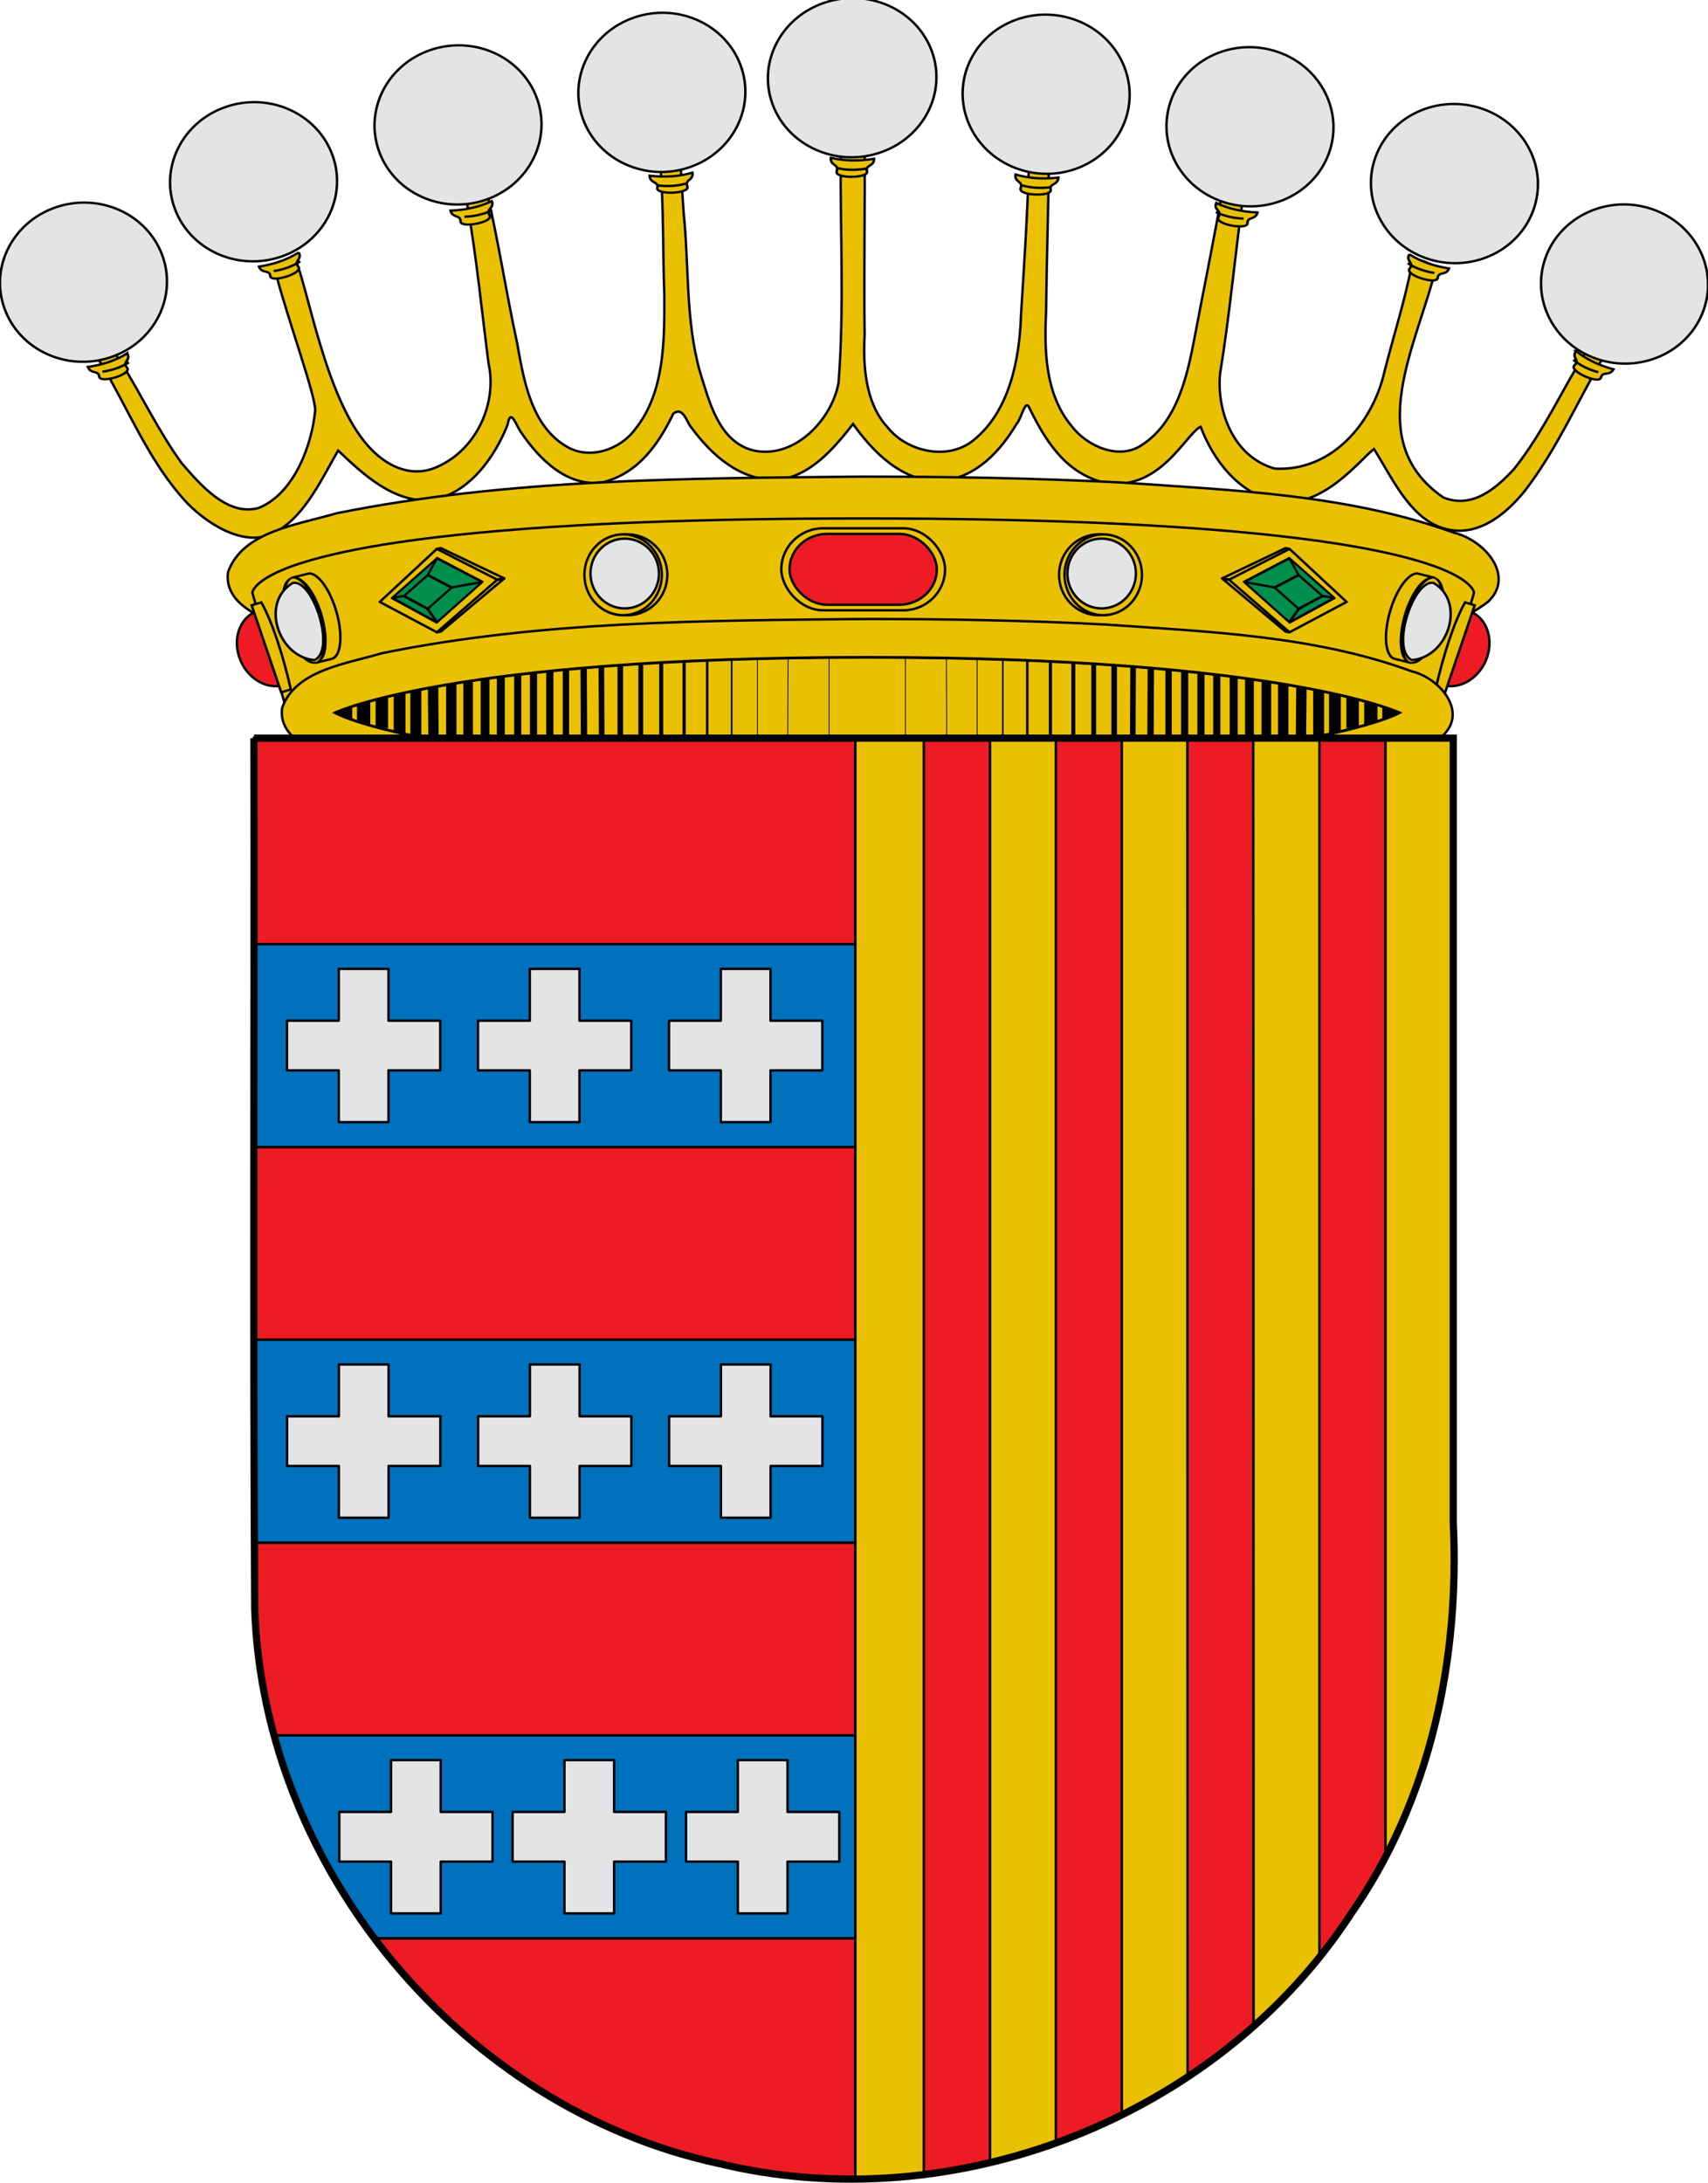 <?xml version="1.0" encoding="UTF-8" standalone="no"?>
<svg
   xmlns:dc="http://purl.org/dc/elements/1.1/"
   xmlns:cc="http://creativecommons.org/ns#"
   xmlns:rdf="http://www.w3.org/1999/02/22-rdf-syntax-ns#"
   xmlns:svg="http://www.w3.org/2000/svg"
   xmlns="http://www.w3.org/2000/svg"
   xmlns:sodipodi="http://sodipodi.sourceforge.net/DTD/sodipodi-0.dtd"
   xmlns:inkscape="http://www.inkscape.org/namespaces/inkscape"
   inkscape:output_extension="org.inkscape.output.svg.inkscape"
   sodipodi:docname="Escut_de_Malgrat_de_Mar.svg"
   version="1.0"
   inkscape:version="1.0 (4035a4fb49, 2020-05-01)"
   sodipodi:version="0.32"
   id="svg3194"
   height="907.351"
   width="710.064">
  <defs
     id="defs3196" />
  <sodipodi:namedview
     inkscape:window-maximized="1"
     inkscape:document-rotation="0"
     showgrid="false"
     inkscape:guide-bbox="true"
     showguides="true"
     width="550px"
     height="975px"
     inkscape:window-y="0"
     inkscape:window-x="0"
     inkscape:window-height="691"
     inkscape:window-width="1366"
     inkscape:current-layer="layer3"
     inkscape:document-units="px"
     inkscape:cy="436.68286"
     inkscape:cx="-77.34773"
     inkscape:zoom="0.5"
     inkscape:pageshadow="2"
     inkscape:pageopacity="0.0"
     objecttolerance="10"
     guidetolerance="10"
     gridtolerance="10000"
     borderopacity="1.0"
     bordercolor="#666666"
     pagecolor="#ffffff"
     id="base" />
  <g
     style="display:inline"
     transform="translate(23.603,-54.253)"
     inkscape:label="Timbre"
     id="layer3"
     inkscape:groupmode="layer">
    <g
       transform="translate(-23.573,54.255)"
       id="g2829">
      <g
         inkscape:label="Timbre"
         style="display:inline"
         id="g2831"
         transform="translate(31.562,4.466)">
        <path
           style="fill:#eac102;fill-opacity:1;stroke:#010101;stroke-width:1;stroke-miterlimit:4;stroke-dasharray:none"
           d="m 319.137,54.198 c -3.037,0.469 -0.396,5.061 -1.239,7.001 -0.174,31.055 1.508,62.271 -0.855,93.226 -2.518,15.175 -18.276,32.355 -35.689,28.3 -14.245,-3.797 -18.056,-20.346 -21.907,-32.448 -6.103,-21.493 -4.54,-44.138 -6.828,-66.169 -0.495,-7.646 -0.99,-15.292 -1.484,-22.938 -2.755,-0.126 -9.369,-1.413 -8.157,3.207 1.334,17.713 0.987,35.672 1.598,53.482 0.07,18.251 0.374,40.534 -12.036,55.983 -6.067,8.472 -18.975,13.155 -28.72,7.237 -14.744,-8.708 -17.736,-27.94 -20.479,-43.197 -4.502,-20.647 -7.684,-41.823 -12.46,-62.238 -2.993,1.081 -9.82,1.165 -8.063,5.766 3.751,21.495 5.875,43.434 8.688,65.132 3.618,16.018 -4.528,35.463 -20.97,42.892 -11.061,5.257 -21.821,-0.259 -29.177,-8.607 -17.813,-19.981 -25.01,-66.399 -30.451,-78.205 -4.193,0.954 -10.805,2.691 -7.816,6.528 4.593,18.025 16.658,51.13 16.348,57.044 -1.315,14.041 -8.573,34.336 -23.376,40.45 -13.038,3.819 -24.608,-9.866 -32.189,-18.651 -9.542,-13.199 -16.532,-28.002 -25.108,-41.807 -2.755,-2.667 -4.396,-11.569 -7.8,-10.645 -3.962,2.373 -4.957,7.549 -0.969,10.385 11.968,19.744 20.266,41.763 36.408,58.924 9.333,9.451 25.691,19.404 37.877,11.091 11.344,-6.81 18.327,-22.179 24.689,-33.125 10.333,9.784 22.809,21.616 38.564,20.74 16.116,-2.81 26.666,-18.323 31.876,-31.419 1.327,-7.509 3.466,0.27 5.656,3.148 7.556,11.224 19.43,23.08 34.158,20.681 14.931,-3.889 23.127,-16.219 29.126,-28.536 4.225,-3.025 5.469,3.639 7.469,5.825 8.378,11.314 19.922,22.024 35.814,21.858 14.034,-1.829 23.509,-13.308 31.408,-23.329 8.368,11.663 20.603,24.432 36.908,23.711 14.679,-1.666 24.365,-12.589 31.158,-23.858 1.816,-1.811 3.485,-10.378 5.126,-6.723 6.409,13.049 14.421,26.55 30.094,30.964 23.768,5.292 34.914,-19.987 41.219,-22.946 5.003,13.294 15.538,28.002 31.596,30.889 18.862,3.841 35.195,-17.84 40.455,-21.627 6.985,10.878 14.365,27.846 27.735,32.571 14.206,5.139 26.708,-4.879 34.997,-15.212 13.267,-17.173 21.92,-37.303 32.844,-55.964 3.456,-3.006 1.205,-5.577 -1.775,-7.576 -3.414,-2.989 -3.927,3.176 -5.155,4.905 -10.331,16.364 -18.15,34.184 -30.315,49.46 -7.462,8.18 -17.522,16.849 -29.501,11.944 -34.15,-23.559 -10.825,-63.357 -3.029,-95.578 -2.053,-1.43 -9.84,-5.578 -10.034,-1.325 -2.903,15.158 -7.754,30.088 -11.532,45.127 -4.803,20.45 -21.377,41.026 -45.408,39.803 -17.28,-4.815 -24.354,-24.012 -22.782,-39.656 3.923,-23.943 6.134,-48.501 9.438,-72.457 -2.733,-0.32 -6.336,-3.713 -8.719,-2.059 -3.422,19.64 -7.501,39.411 -11.23,59.091 -2.995,15.808 -7.113,35.694 -22.115,45.314 -9.511,6.357 -22.745,0.453 -29.126,-7.943 -11.084,-13.32 -11.367,-31.467 -10.592,-47.804 0.226,-21.233 0.909,-42.459 1.216,-63.69 -3.15,-0.417 -9.9,-0.937 -8.407,4.001 -0.596,20.313 -1.964,40.902 -3.24,61.3 -0.582,18.096 -4.644,40.188 -20.042,52.312 -10.773,8.456 -27.612,4.389 -35.501,-5.678 -9.18,-9.886 -10.183,-25.612 -9.469,-38.214 -0.341,-26.589 0.212,-53.827 0,-80.017 -2.945,-0.021 -5.766,-0.771 -8.719,-0.647 z"
           id="path10045"
           sodipodi:nodetypes="cccccccccccccccccccccccccccccccccccccccccccccccccccccccccsccccccccccc" />
        <path
           id="path5045"
           d="m 327.033,193.657 c -73.112,0.722 -147.064,0.79 -218.867,15.278 -16.024,4.784 -38.932,7.455 -44.947,24.4 -1.973,14.153 16.144,20.151 27.46,24.041 53.91,15.307 110.874,16.603 166.732,18.996 86.902,1.649 174.363,2.318 260.621,-9.112 23.565,-4.306 49.513,-6.963 68.891,-21.47 11.571,-10.721 -1.237,-25.711 -14.028,-28.794 -43.88,-15.926 -91.739,-17.634 -138.148,-20.877 -35.868,-1.851 -71.797,-2.437 -107.715,-2.461 z"
           style="fill:#eac102;fill-rule:evenodd;stroke:#000000;stroke-width:1;stroke-linecap:butt;stroke-linejoin:miter;stroke-miterlimit:4;stroke-dasharray:none;stroke-opacity:1" />
        <path
           id="path5047"
           d="m 327.259,211.055 c -39.85,0 -73.457,0.734 -101.782,2.01 -5.665,0.255 -11.134,0.54 -16.385,0.835 -62.985,3.54 -96.758,9.798 -114.857,15.515 -1.508,0.476 -2.939,0.936 -4.238,1.404 -6.472,2.33 -10.452,4.561 -12.874,6.373 -0.476,0.356 -0.886,0.699 -1.251,1.024 -0.378,0.338 -0.694,0.648 -0.969,0.948 -1.618,1.77 -1.574,2.845 -1.574,2.845 l 13.762,47 h 44.999 390.338 44.999 l 13.762,-47 c 0,0 0.044,-1.075 -1.574,-2.845 -0.274,-0.3 -0.59,-0.611 -0.969,-0.948 -2.214,-1.982 -6.356,-4.6 -14.125,-7.397 -0.011,-0.004 -0.029,0.004 -0.04,0 -16.881,-6.07 -50.819,-13.083 -119.055,-16.918 -0.013,-7.3e-4 -0.028,7.3e-4 -0.04,0 -5.251,-0.295 -10.68,-0.579 -16.345,-0.835 -28.326,-1.276 -61.929,-2.01 -101.782,-2.01 z"
           style="fill:#eac102;fill-opacity:1;fill-rule:evenodd;stroke:#000000;stroke-width:1;stroke-linecap:butt;stroke-linejoin:miter;stroke-miterlimit:4;stroke-dasharray:none;stroke-opacity:1" />
        <circle
           r="23.066"
           cy="707.071"
           cx="1773.282"
           transform="matrix(0.714,0,0,0.728,-840.975,-280.273)"
           id="path5051"
           style="display:inline;overflow:visible;visibility:visible;fill:#eac102;fill-opacity:1;fill-rule:evenodd;stroke:#000000;stroke-width:1.388;stroke-linecap:round;stroke-linejoin:round;stroke-miterlimit:4;stroke-dasharray:none;stroke-dashoffset:0;stroke-opacity:1;marker:none;marker-start:none;marker-mid:none;marker-end:none;enable-background:accumulate" />
        <circle
           r="23.066"
           cy="707.071"
           cx="1773.282"
           style="display:inline;overflow:visible;visibility:visible;fill:#eac102;fill-opacity:1;fill-rule:evenodd;stroke:#000000;stroke-width:1.404;stroke-linecap:round;stroke-linejoin:round;stroke-miterlimit:4;stroke-dasharray:none;stroke-dashoffset:0;stroke-opacity:1;marker:none;marker-start:none;marker-mid:none;marker-end:none;enable-background:accumulate"
           id="path5053"
           transform="matrix(0.698,0,0,0.728,-810.693,-280.273)" />
        <circle
           r="23.066"
           cy="707.071"
           cx="1773.282"
           transform="matrix(0.617,0,0,0.629,-667.72,-210.807)"
           id="path5055"
           style="display:inline;overflow:visible;visibility:visible;fill:#e3e4e5;fill-opacity:1;fill-rule:evenodd;stroke:#000000;stroke-width:1.605;stroke-linecap:round;stroke-linejoin:round;stroke-miterlimit:4;stroke-dasharray:none;stroke-dashoffset:0;stroke-opacity:1;marker:none;marker-start:none;marker-mid:none;marker-end:none;enable-background:accumulate" />
        <circle
           r="23.066"
           cy="707.071"
           cx="1773.282"
           style="display:inline;overflow:visible;visibility:visible;fill:#eac102;fill-opacity:1;fill-rule:evenodd;stroke:#000000;stroke-width:1.388;stroke-linecap:round;stroke-linejoin:round;stroke-miterlimit:4;stroke-dasharray:none;stroke-dashoffset:0;stroke-opacity:1;marker:none;marker-start:none;marker-mid:none;marker-end:none;enable-background:accumulate"
           id="path7347"
           transform="matrix(-0.714,0,0,0.728,1495.493,-280.273)" />
        <circle
           r="23.066"
           cy="707.071"
           cx="1773.282"
           transform="matrix(-0.698,0,0,0.728,1465.21,-280.273)"
           id="path7349"
           style="display:inline;overflow:visible;visibility:visible;fill:#eac102;fill-opacity:1;fill-rule:evenodd;stroke:#000000;stroke-width:1.404;stroke-linecap:round;stroke-linejoin:round;stroke-miterlimit:4;stroke-dasharray:none;stroke-dashoffset:0;stroke-opacity:1;marker:none;marker-start:none;marker-mid:none;marker-end:none;enable-background:accumulate" />
        <circle
           r="23.066"
           cy="707.071"
           cx="1773.282"
           style="display:inline;overflow:visible;visibility:visible;fill:#e3e4e5;fill-opacity:1;fill-rule:evenodd;stroke:#000000;stroke-width:1.605;stroke-linecap:round;stroke-linejoin:round;stroke-miterlimit:4;stroke-dasharray:none;stroke-dashoffset:0;stroke-opacity:1;marker:none;marker-start:none;marker-mid:none;marker-end:none;enable-background:accumulate"
           id="path7351"
           transform="matrix(-0.617,0,0,0.629,1322.237,-210.807)" />
        <path
           style="fill:none;fill-rule:evenodd;stroke:#000000;stroke-width:1;stroke-linecap:round;stroke-linejoin:round;stroke-miterlimit:4;stroke-dasharray:none;stroke-opacity:1"
           d="m 178.06,235.987 -26.366,-12.593 -1.689,0.304 25.146,12.812 z"
           id="path7354"
           sodipodi:nodetypes="ccccc" />
        <path
           sodipodi:nodetypes="ccccc"
           id="path5069"
           d="m 178.06,235.987 -26.366,22.086 -1.689,0.304 25.146,-21.867 z"
           style="fill:none;fill-rule:evenodd;stroke:#000000;stroke-width:1;stroke-linecap:round;stroke-linejoin:round;stroke-miterlimit:4;stroke-dasharray:none;stroke-opacity:1" />
        <path
           style="display:inline;overflow:visible;visibility:visible;fill:none;fill-opacity:1;fill-rule:evenodd;stroke:#000000;stroke-width:1;stroke-linecap:round;stroke-linejoin:round;stroke-miterlimit:4;stroke-dasharray:none;stroke-dashoffset:0;stroke-opacity:1;marker:none;marker-start:none;marker-mid:none;marker-end:none;enable-background:accumulate"
           d="m 149.967,258.324 -23.679,-12.572 23.625,-21.948"
           id="path5071"
           sodipodi:nodetypes="ccc" />
        <g
           style="stroke:#000000;stroke-width:1.947;stroke-miterlimit:4;stroke-dasharray:none;stroke-opacity:1"
           id="g5073"
           transform="matrix(-0.523,0.094,0,0.504,1161.08,-294.588)">
          <path
             id="path5075"
             d="m 1897.048,701.806 36.161,26.636 35.632,-26.812 -35.809,-26.107 z"
             style="fill:#008f4c;fill-rule:evenodd;stroke:#000000;stroke-width:1.947;stroke-linecap:round;stroke-linejoin:round;stroke-miterlimit:4;stroke-dasharray:none;stroke-opacity:1" />
          <path
             style="fill:none;fill-rule:evenodd;stroke:#000000;stroke-width:1.947;stroke-linecap:round;stroke-linejoin:round;stroke-miterlimit:4;stroke-dasharray:none;stroke-opacity:1"
             d="m 1921.365,701.89 19.128,14.028 18.849,-14.121 -18.942,-13.75 z"
             id="path5077" />
          <path
             sodipodi:nodetypes="cc"
             id="path5079"
             d="m 1933.033,728.266 7.497,-12.348"
             style="fill:none;fill-rule:evenodd;stroke:#000000;stroke-width:1.947;stroke-linecap:round;stroke-linejoin:round;stroke-miterlimit:4;stroke-dasharray:none;stroke-opacity:1" />
          <path
             sodipodi:nodetypes="cc"
             id="path5081"
             d="m 1968.312,701.63 -9.041,0.133"
             style="fill:none;fill-rule:evenodd;stroke:#000000;stroke-width:1.947;stroke-linecap:round;stroke-linejoin:round;stroke-miterlimit:4;stroke-dasharray:none;stroke-opacity:1" />
          <path
             id="path5083"
             d="m 1921.391,701.806 h -23.637"
             style="fill:none;fill-rule:evenodd;stroke:#000000;stroke-width:1.947;stroke-linecap:round;stroke-linejoin:round;stroke-miterlimit:4;stroke-dasharray:none;stroke-opacity:1" />
          <path
             sodipodi:nodetypes="cc"
             id="path5085"
             d="m 1940.485,688.18 -7.452,-12.657"
             style="fill:none;fill-rule:evenodd;stroke:#000000;stroke-width:1.947;stroke-linecap:round;stroke-linejoin:round;stroke-miterlimit:4;stroke-dasharray:none;stroke-opacity:1" />
        </g>
        <path
           sodipodi:nodetypes="ccccc"
           id="path5089"
           d="m 476.458,235.987 26.366,-12.593 1.689,0.304 -25.146,12.812 z"
           style="fill:none;fill-rule:evenodd;stroke:#000000;stroke-width:1;stroke-linecap:round;stroke-linejoin:round;stroke-miterlimit:4;stroke-dasharray:none;stroke-opacity:1" />
        <path
           style="fill:none;fill-rule:evenodd;stroke:#000000;stroke-width:1;stroke-linecap:round;stroke-linejoin:round;stroke-miterlimit:4;stroke-dasharray:none;stroke-opacity:1"
           d="m 476.458,235.987 26.366,22.086 1.689,0.304 -25.146,-21.867 z"
           id="path5091"
           sodipodi:nodetypes="ccccc" />
        <path
           sodipodi:nodetypes="ccc"
           id="path5093"
           d="m 504.551,258.324 23.679,-12.572 -23.625,-21.948"
           style="display:inline;overflow:visible;visibility:visible;fill:none;fill-opacity:1;fill-rule:evenodd;stroke:#000000;stroke-width:1;stroke-linecap:round;stroke-linejoin:round;stroke-miterlimit:4;stroke-dasharray:none;stroke-dashoffset:0;stroke-opacity:1;marker:none;marker-start:none;marker-mid:none;marker-end:none;enable-background:accumulate" />
        <g
           style="stroke:#000000;stroke-width:1.947;stroke-miterlimit:4;stroke-dasharray:none;stroke-opacity:1"
           transform="matrix(0.523,0.094,0,0.504,-506.562,-294.588)"
           id="g5095">
          <path
             style="fill:#008f4c;fill-rule:evenodd;stroke:#000000;stroke-width:1.947;stroke-linecap:round;stroke-linejoin:round;stroke-miterlimit:4;stroke-dasharray:none;stroke-opacity:1"
             d="m 1897.048,701.806 36.161,26.636 35.632,-26.812 -35.809,-26.107 z"
             id="path5097" />
          <path
             id="path5099"
             d="m 1921.365,701.89 19.128,14.028 18.849,-14.121 -18.942,-13.75 z"
             style="fill:none;fill-rule:evenodd;stroke:#000000;stroke-width:1.947;stroke-linecap:round;stroke-linejoin:round;stroke-miterlimit:4;stroke-dasharray:none;stroke-opacity:1" />
          <path
             style="fill:none;fill-rule:evenodd;stroke:#000000;stroke-width:1.947;stroke-linecap:round;stroke-linejoin:round;stroke-miterlimit:4;stroke-dasharray:none;stroke-opacity:1"
             d="m 1933.033,728.266 7.497,-12.348"
             id="path5101"
             sodipodi:nodetypes="cc" />
          <path
             style="fill:none;fill-rule:evenodd;stroke:#000000;stroke-width:1.947;stroke-linecap:round;stroke-linejoin:round;stroke-miterlimit:4;stroke-dasharray:none;stroke-opacity:1"
             d="m 1968.312,701.63 -9.041,0.133"
             id="path5103"
             sodipodi:nodetypes="cc" />
          <path
             style="fill:none;fill-rule:evenodd;stroke:#000000;stroke-width:1.947;stroke-linecap:round;stroke-linejoin:round;stroke-miterlimit:4;stroke-dasharray:none;stroke-opacity:1"
             d="m 1921.391,701.806 h -23.637"
             id="path5105" />
          <path
             style="fill:none;fill-rule:evenodd;stroke:#000000;stroke-width:1.947;stroke-linecap:round;stroke-linejoin:round;stroke-miterlimit:4;stroke-dasharray:none;stroke-opacity:1"
             d="m 1940.485,688.18 -7.452,-12.657"
             id="path5107"
             sodipodi:nodetypes="cc" />
        </g>
        <rect
           rx="17.408"
           ry="17.049"
           y="215.143"
           x="293.221"
           height="34.098"
           width="68.076"
           id="rect5111"
           style="display:inline;overflow:visible;visibility:visible;fill:#eac102;fill-opacity:1;fill-rule:nonzero;stroke:#000000;stroke-width:1;stroke-linecap:butt;stroke-linejoin:miter;stroke-miterlimit:4;stroke-dasharray:none;stroke-dashoffset:0;stroke-opacity:1;marker:none;marker-start:none;marker-mid:none;marker-end:none;enable-background:accumulate" />
        <rect
           style="display:inline;overflow:visible;visibility:visible;fill:#ed1c24;fill-opacity:1;fill-rule:nonzero;stroke:#000000;stroke-width:1;stroke-linecap:butt;stroke-linejoin:miter;stroke-miterlimit:4;stroke-dasharray:none;stroke-dashoffset:0;stroke-opacity:1;marker:none;marker-start:none;marker-mid:none;marker-end:none;enable-background:accumulate"
           id="rect5113"
           width="61.255"
           height="29.445"
           x="296.631"
           y="217.47"
           ry="14.723"
           rx="15.663" />
        <g
           style="stroke:#000000;stroke-width:0.799;stroke-miterlimit:4;stroke-dasharray:none;stroke-opacity:1"
           id="g5162"
           transform="matrix(1.291,0,0,1.214,-998.405,-531.022)">
          <g
             style="stroke:#000000;stroke-width:1.697;stroke-miterlimit:4;stroke-dasharray:none;stroke-opacity:1"
             id="g5164"
             transform="matrix(-0.448,0.143,0.143,0.448,1663.106,44.925)">
            <path
               style="display:inline;overflow:visible;visibility:visible;opacity:1;fill:#ed1c24;fill-opacity:1;fill-rule:nonzero;stroke:#000000;stroke-width:1.697;stroke-linecap:butt;stroke-linejoin:miter;stroke-miterlimit:4;stroke-dasharray:none;stroke-dashoffset:0;stroke-opacity:1;marker:none;marker-start:none;marker-mid:none;marker-end:none;enable-background:accumulate"
               d="m 2069.062,730.688 c 0.224,0.008 0.431,0.094 0.656,0.094 12.759,0 23.094,-12.766 23.094,-28.5 0,-15.734 -10.335,-28.5 -23.094,-28.5 -0.225,0 -0.432,0.086 -0.656,0.094 z"
               id="path5166" />
            <path
               style="display:inline;overflow:visible;visibility:visible;fill:#eac102;fill-opacity:1;fill-rule:nonzero;stroke:#000000;stroke-width:1.697;stroke-linecap:butt;stroke-linejoin:miter;stroke-miterlimit:4;stroke-dasharray:none;stroke-dashoffset:0;stroke-opacity:1;marker:none;marker-start:none;marker-mid:none;marker-end:none;enable-background:accumulate"
               d="m 2066.286,668.732 h 6.95 v 66.529 h -6.95 c -2.458,-25.69 -2.862,-50.125 0,-66.529 z"
               id="path5168"
               sodipodi:nodetypes="ccccc" />
          </g>
          <g
             style="stroke:#000000;stroke-width:1.697;stroke-miterlimit:4;stroke-dasharray:none;stroke-opacity:1"
             id="g5170"
             transform="matrix(-0.455,0.122,0.122,0.455,1690.398,77.274)">
            <path
               style="display:inline;overflow:visible;visibility:visible;opacity:1;fill:#eac102;fill-opacity:1;fill-rule:evenodd;stroke:#000000;stroke-width:1.697;stroke-linecap:round;stroke-linejoin:round;stroke-miterlimit:4;stroke-dasharray:none;stroke-dashoffset:0;stroke-opacity:1;marker:none;marker-start:none;marker-mid:none;marker-end:none;enable-background:accumulate"
               d="m 2030.156,670.594 c -6.01,1.755 -10.688,15.383 -10.687,31.906 0,16.522 4.678,30.119 10.687,31.875 l 0.25,0.062 c 0.352,0.083 0.703,0.125 1.063,0.125 l 10.844,-0.024 v -18.352 c 0.738,-4.161 1.156,-8.779 1.156,-13.688 0,-4.908 -0.418,-9.558 -1.156,-13.719 v -18.179 z"
               id="path5172"
               sodipodi:nodetypes="cscccccsccc" />
            <ellipse
               ry="32.089"
               rx="6.069"
               cy="702.486"
               cx="2042.31"
               style="display:inline;overflow:visible;visibility:visible;opacity:1;fill:#eac102;fill-opacity:1;fill-rule:evenodd;stroke:#000000;stroke-width:1.21;stroke-linecap:round;stroke-linejoin:round;stroke-miterlimit:4;stroke-dasharray:none;stroke-dashoffset:0;stroke-opacity:1;marker:none;marker-start:none;marker-mid:none;marker-end:none;enable-background:accumulate"
               id="path5174"
               transform="matrix(1.979,0,0,0.994,-1999.373,4.335)" />
            <path
               style="display:inline;overflow:visible;visibility:visible;fill:#e3e4e5;fill-opacity:1;fill-rule:evenodd;stroke:#000000;stroke-width:1.697;stroke-linecap:round;stroke-linejoin:round;stroke-miterlimit:4;stroke-dasharray:none;stroke-dashoffset:0;stroke-opacity:1;marker:none;marker-start:none;marker-mid:none;marker-end:none;enable-background:accumulate"
               d="m 2042.955,674.401 c 25.152,7.781 23.558,49.664 0,57.979 -16.346,-3.472 -14.067,-57.719 0,-57.979 z"
               id="path5176"
               sodipodi:nodetypes="ccc" />
          </g>
        </g>
        <g
           style="stroke:#000000;stroke-width:0.799;stroke-miterlimit:4;stroke-dasharray:none;stroke-opacity:1"
           transform="matrix(-1.291,0,0,1.214,1652.923,-531.022)"
           id="g5178">
          <g
             style="stroke:#000000;stroke-width:1.697;stroke-miterlimit:4;stroke-dasharray:none;stroke-opacity:1"
             transform="matrix(-0.448,0.143,0.143,0.448,1663.106,44.925)"
             id="g5180">
            <path
               id="path5182"
               d="m 2069.062,730.688 c 0.224,0.008 0.431,0.094 0.656,0.094 12.759,0 23.094,-12.766 23.094,-28.5 0,-15.734 -10.335,-28.5 -23.094,-28.5 -0.225,0 -0.432,0.086 -0.656,0.094 z"
               style="display:inline;overflow:visible;visibility:visible;opacity:1;fill:#ed1c24;fill-opacity:1;fill-rule:nonzero;stroke:#000000;stroke-width:1.697;stroke-linecap:butt;stroke-linejoin:miter;stroke-miterlimit:4;stroke-dasharray:none;stroke-dashoffset:0;stroke-opacity:1;marker:none;marker-start:none;marker-mid:none;marker-end:none;enable-background:accumulate" />
            <path
               sodipodi:nodetypes="ccccc"
               id="path5184"
               d="m 2066.286,668.732 h 6.95 v 66.529 h -6.95 c -2.458,-25.69 -2.862,-50.125 0,-66.529 z"
               style="display:inline;overflow:visible;visibility:visible;fill:#eac102;fill-opacity:1;fill-rule:nonzero;stroke:#000000;stroke-width:1.697;stroke-linecap:butt;stroke-linejoin:miter;stroke-miterlimit:4;stroke-dasharray:none;stroke-dashoffset:0;stroke-opacity:1;marker:none;marker-start:none;marker-mid:none;marker-end:none;enable-background:accumulate" />
          </g>
          <g
             style="stroke:#000000;stroke-width:1.697;stroke-miterlimit:4;stroke-dasharray:none;stroke-opacity:1"
             transform="matrix(-0.455,0.122,0.122,0.455,1690.398,77.274)"
             id="g5186">
            <path
               sodipodi:nodetypes="cscccccsccc"
               id="path5188"
               d="m 2030.156,670.594 c -6.01,1.755 -10.688,15.383 -10.687,31.906 0,16.522 4.678,30.119 10.687,31.875 l 0.25,0.062 c 0.352,0.083 0.703,0.125 1.063,0.125 l 10.844,-0.024 v -18.352 c 0.738,-4.161 1.156,-8.779 1.156,-13.688 0,-4.908 -0.418,-9.558 -1.156,-13.719 v -18.179 z"
               style="display:inline;overflow:visible;visibility:visible;opacity:1;fill:#eac102;fill-opacity:1;fill-rule:evenodd;stroke:#000000;stroke-width:1.697;stroke-linecap:round;stroke-linejoin:round;stroke-miterlimit:4;stroke-dasharray:none;stroke-dashoffset:0;stroke-opacity:1;marker:none;marker-start:none;marker-mid:none;marker-end:none;enable-background:accumulate" />
            <ellipse
               ry="32.089"
               rx="6.069"
               cy="702.486"
               cx="2042.31"
               transform="matrix(1.979,0,0,0.994,-1999.373,4.335)"
               id="path5190"
               style="display:inline;overflow:visible;visibility:visible;opacity:1;fill:#eac102;fill-opacity:1;fill-rule:evenodd;stroke:#000000;stroke-width:1.21;stroke-linecap:round;stroke-linejoin:round;stroke-miterlimit:4;stroke-dasharray:none;stroke-dashoffset:0;stroke-opacity:1;marker:none;marker-start:none;marker-mid:none;marker-end:none;enable-background:accumulate" />
            <path
               sodipodi:nodetypes="ccc"
               id="path5192"
               d="m 2042.955,674.401 c 25.152,7.781 23.558,49.664 0,57.979 -16.346,-3.472 -14.067,-57.719 0,-57.979 z"
               style="display:inline;overflow:visible;visibility:visible;fill:#e3e4e5;fill-opacity:1;fill-rule:evenodd;stroke:#000000;stroke-width:1.697;stroke-linecap:round;stroke-linejoin:round;stroke-miterlimit:4;stroke-dasharray:none;stroke-dashoffset:0;stroke-opacity:1;marker:none;marker-start:none;marker-mid:none;marker-end:none;enable-background:accumulate" />
          </g>
        </g>
        <path
           sodipodi:nodetypes="czczc"
           id="path4069"
           d="m 107.514,291.821 c 0,0 47.845,-23.114 221.432,-23.114 173.012,0 221.432,23.114 221.432,23.114 0,0 -40.468,23.114 -221.432,23.114 -181.539,0 -221.432,-23.114 -221.432,-23.114 z"
           style="display:inline;fill:#eac102;fill-rule:evenodd;stroke:#000000;stroke-width:1.292px;stroke-linecap:butt;stroke-linejoin:miter;stroke-opacity:1" />
        <path
           d="M 272.586,318.626 V 265.147"
           style="font-size:12px;display:inline;fill:none;stroke:#000000;stroke-width:0.672"
           id="path4071" />
        <path
           d="M 262.411,318.626 V 265.147"
           style="font-size:12px;display:inline;fill:none;stroke:#000000;stroke-width:0.989"
           id="path4073" />
        <path
           d="M 252.806,318.626 V 265.147"
           style="font-size:12px;display:inline;fill:none;stroke:#000000;stroke-width:1.326"
           id="path4075" />
        <path
           d="M 243.284,318.626 V 265.147"
           style="font-size:12px;display:inline;fill:none;stroke:#000000;stroke-width:1.662"
           id="path4077" />
        <path
           d="M 234.799,318.626 V 265.147"
           style="font-size:12px;display:inline;fill:none;stroke:#000000;stroke-width:1.998"
           id="path4079" />
        <path
           d="m 218.617,315.742 -0.224,-48.675 m 7.896,49.315 v -50.914"
           style="font-size:12px;display:inline;fill:none;stroke:#000000;stroke-width:2.334"
           id="path4081" />
        <path
           d="m 203.678,313.554 v -44.845 m 7.569,46.126 -0.224,-47.725"
           style="font-size:12px;display:inline;fill:none;stroke:#000000;stroke-width:2.651"
           id="path4083" />
        <path
           d="m 183.635,310.993 v -39.401 m 6.576,40.041 v -41.322 m 6.775,42.602 v -42.925"
           style="font-size:12px;display:inline;fill:none;stroke:#000000;stroke-width:2.987"
           id="path4085" />
        <path
           d="M 176.61,310.67 V 272.554"
           style="font-size:12px;display:inline;fill:none;stroke:#000000;stroke-width:3.323"
           id="path4087" />
        <path
           d="M 170.059,308.749 V 273.195"
           style="font-size:12px;display:inline;fill:none;stroke:#000000;stroke-width:3.659"
           id="path4089" />
        <path
           d="M 163.034,307.787 V 274.793"
           style="font-size:12px;display:inline;fill:none;stroke:#000000;stroke-width:3.995"
           id="path4091" />
        <path
           d="m 148.652,304.908 -0.224,-26.269 m 7.595,27.549 v -29.47"
           style="font-size:12px;display:inline;fill:none;stroke:#000000;stroke-width:4.313"
           id="path4093" />
        <path
           d="M 141.282,302.665 V 279.597"
           style="font-size:12px;display:inline;fill:none;stroke:#000000;stroke-width:4.555"
           id="path4095" />
        <path
           d="M 134.532,300.794 V 281.585"
           style="font-size:12px;display:inline;fill:none;stroke:#000000;stroke-width:4.891"
           id="path4097" />
        <path
           d="M 127.162,298.233 V 283.188"
           style="font-size:12px;display:inline;fill:none;stroke:#000000;stroke-width:5.209"
           id="path4099" />
        <path
           d="M 119.586,296.952 V 285.749"
           style="font-size:12px;display:inline;fill:none;stroke:#000000;stroke-width:5.526"
           id="path4101" />
        <path
           d="m 111.569,294.394 v -5.444"
           style="font-size:12px;display:inline;fill:none;stroke:#000000;stroke-width:6.516"
           id="path4103" />
        <path
           d="m 313.069,315.742 v -48.993 m -17.238,50.595 0.224,-51.876 m -12.788,52.516 v -52.839"
           style="font-size:12px;display:inline;fill:none;stroke:#000000;stroke-width:0.336"
           id="path4105" />
        <path
           id="path4107"
           style="font-size:12px;display:inline;fill:none;stroke:#000000;stroke-width:0.672"
           d="M 385.307,318.626 V 265.147" />
        <path
           id="path4109"
           style="font-size:12px;display:inline;fill:none;stroke:#000000;stroke-width:0.989"
           d="M 395.482,318.626 V 265.147" />
        <path
           id="path4111"
           style="font-size:12px;display:inline;fill:none;stroke:#000000;stroke-width:1.326"
           d="M 405.088,318.626 V 265.147" />
        <path
           id="path4113"
           style="font-size:12px;display:inline;fill:none;stroke:#000000;stroke-width:1.662"
           d="M 414.61,318.626 V 265.147" />
        <path
           id="path4115"
           style="font-size:12px;display:inline;fill:none;stroke:#000000;stroke-width:1.998"
           d="M 423.094,318.626 V 265.147" />
        <path
           id="path4117"
           style="font-size:12px;display:inline;fill:none;stroke:#000000;stroke-width:2.334"
           d="m 439.276,315.742 0.224,-48.675 m -7.896,49.315 v -50.914" />
        <path
           id="path4119"
           style="font-size:12px;display:inline;fill:none;stroke:#000000;stroke-width:2.651"
           d="m 454.216,313.554 v -44.845 m -7.569,46.126 0.224,-47.725" />
        <path
           id="path4121"
           style="font-size:12px;display:inline;fill:none;stroke:#000000;stroke-width:2.987"
           d="m 474.259,310.993 v -39.401 m -6.576,40.041 v -41.322 m -6.775,42.602 v -42.925" />
        <path
           id="path4123"
           style="font-size:12px;display:inline;fill:none;stroke:#000000;stroke-width:3.323"
           d="M 481.284,310.67 V 272.554" />
        <path
           id="path4125"
           style="font-size:12px;display:inline;fill:none;stroke:#000000;stroke-width:3.659"
           d="M 487.834,308.749 V 273.195" />
        <path
           id="path4127"
           style="font-size:12px;display:inline;fill:none;stroke:#000000;stroke-width:3.995"
           d="M 494.859,307.787 V 274.793" />
        <path
           id="path4129"
           style="font-size:12px;display:inline;fill:none;stroke:#000000;stroke-width:4.313"
           d="m 509.241,304.908 0.224,-26.269 m -7.595,27.549 v -29.47" />
        <path
           id="path4131"
           style="font-size:12px;display:inline;fill:none;stroke:#000000;stroke-width:4.555"
           d="M 516.612,302.665 V 279.597" />
        <path
           id="path4133"
           style="font-size:12px;display:inline;fill:none;stroke:#000000;stroke-width:4.891"
           d="M 523.361,300.794 V 281.585" />
        <path
           id="path4135"
           style="font-size:12px;display:inline;fill:none;stroke:#000000;stroke-width:5.209"
           d="M 530.732,298.233 V 283.188" />
        <path
           id="path4137"
           style="font-size:12px;display:inline;fill:none;stroke:#000000;stroke-width:5.526"
           d="M 538.307,296.952 V 285.749" />
        <path
           id="path4139"
           style="font-size:12px;display:inline;fill:none;stroke:#000000;stroke-width:6.516"
           d="m 546.325,294.394 v -5.444" />
        <path
           id="path4141"
           style="font-size:12px;display:inline;fill:none;stroke:#000000;stroke-width:0.336"
           d="m 344.824,315.742 v -48.993 m 17.238,50.595 -0.224,-51.876 m 12.788,52.516 v -52.839" />
        <path
           id="path4143"
           d="m 328.749,252.84 c -67.356,0.673 -135.479,0.745 -201.629,14.245 -14.762,4.457 -35.878,6.939 -41.419,22.728 -1.818,13.188 14.857,18.785 25.283,22.41 49.666,14.263 102.169,15.479 153.629,17.708 80.06,1.536 160.607,2.132 240.073,-8.518 21.71,-4.012 45.614,-6.489 63.467,-20.006 10.66,-9.989 -1.117,-23.955 -12.902,-26.828 -40.425,-14.839 -84.513,-16.419 -127.268,-19.44 -33.044,-1.725 -66.145,-2.276 -99.234,-2.297 z m 0.186,15.87 c 173.012,3e-5 221.446,23.116 221.446,23.116 -1.1e-4,-2e-5 -40.482,23.116 -221.446,23.116 -181.539,0 -221.409,-23.116 -221.409,-23.116 0,-2e-5 47.822,-23.116 221.409,-23.116 z"
           style="display:inline;fill:#eac102;fill-rule:evenodd;stroke:#000000;stroke-width:1;stroke-linecap:butt;stroke-linejoin:miter;stroke-miterlimit:4;stroke-dasharray:none;stroke-opacity:1" />
        <circle
           r="29.463"
           cy="1390.381"
           cx="3168.588"
           transform="matrix(-1.122,0.379,0.393,1.057,3331.418,-2642.706)"
           id="path4546"
           style="display:inline;overflow:visible;visibility:visible;fill:#e3e4e5;fill-opacity:1;fill-rule:evenodd;stroke:#000000;stroke-width:0.866;stroke-linecap:round;stroke-linejoin:round;stroke-miterlimit:4;stroke-dasharray:none;stroke-dashoffset:0;stroke-opacity:1;marker:none;marker-start:none;marker-mid:none;marker-end:none;enable-background:accumulate" />
        <g
           style="stroke:#000000;stroke-width:2.09;stroke-miterlimit:4;stroke-dasharray:none;stroke-opacity:1"
           id="g4607"
           transform="matrix(0.505,-0.044,0.044,0.449,-1342.52,-449.459)">
          <path
             sodipodi:nodetypes="cczzc"
             id="path4609"
             d="m 3153.871,1446.208 c 10.772,4.058 21.975,5.422 35.221,4.384 -0.747,7.614 -7.853,4.525 -6.792,11.03 1.06,6.506 -27.318,4.332 -24.724,-2.545 2.594,-6.877 -5.077,-5.295 -3.705,-12.869 z"
             style="fill:#eac102;fill-rule:evenodd;stroke:#000000;stroke-width:2.09;stroke-linecap:butt;stroke-linejoin:miter;stroke-miterlimit:4;stroke-dasharray:none;stroke-opacity:1" />
        </g>
        <path
           sodipodi:nodetypes="cc"
           id="path4611"
           d="m 328.772,65.569 c -3.784,0.721 -8.347,0.789 -12.104,-0.127"
           style="fill:none;fill-rule:evenodd;stroke:#000000;stroke-width:1;stroke-linecap:butt;stroke-linejoin:miter;stroke-miterlimit:4;stroke-dasharray:none;stroke-opacity:1" />
        <g
           style="stroke-width:1.035;stroke-miterlimit:4;stroke-dasharray:none"
           id="g4613"
           transform="matrix(-0.991,-0.039,-0.041,0.941,-676.206,-284.61)">
          <g
             transform="matrix(0.507,0,0,0.479,-2553.787,-358.333)"
             id="g4615"
             style="stroke:#000000;stroke-width:2.1;stroke-miterlimit:4;stroke-dasharray:none;stroke-opacity:1">
            <path
               style="fill:#eac102;fill-rule:evenodd;stroke:#000000;stroke-width:2.1;stroke-linecap:butt;stroke-linejoin:miter;stroke-miterlimit:4;stroke-dasharray:none;stroke-opacity:1"
               d="m 3153.871,1446.208 c 10.772,4.058 21.975,5.422 35.221,4.384 -0.747,7.614 -7.853,4.525 -6.792,11.03 1.06,6.506 -27.318,4.332 -24.724,-2.545 2.594,-6.877 -5.077,-5.295 -3.705,-12.869 z"
               id="path4617"
               sodipodi:nodetypes="cczzc" />
          </g>
          <path
             style="fill:none;fill-rule:evenodd;stroke:#000000;stroke-width:1.035;stroke-linecap:butt;stroke-linejoin:miter;stroke-miterlimit:4;stroke-dasharray:none;stroke-opacity:1"
             d="m -940.153,340.592 c -3.839,0.414 -8.388,0.065 -12.04,-1.251"
             id="path4619"
             sodipodi:nodetypes="cc" />
        </g>
        <g
           style="stroke-width:1.035;stroke-miterlimit:4;stroke-dasharray:none"
           id="g4621"
           transform="matrix(-0.985,-0.092,-0.067,0.941,-739.628,-263.954)">
          <g
             id="g4623"
             transform="matrix(0.478,0.16,-0.167,0.446,-2065.155,-796.988)"
             style="stroke:#000000;stroke-width:2.115;stroke-miterlimit:4;stroke-dasharray:none;stroke-opacity:1">
            <path
               sodipodi:nodetypes="cczzc"
               id="path4625"
               d="m 3159.508,1447.143 c 10.772,4.058 21.975,5.422 35.221,4.384 -0.747,7.614 -7.853,4.525 -6.792,11.03 1.06,6.506 -27.318,4.332 -24.724,-2.545 2.594,-6.877 -5.077,-5.295 -3.705,-12.869 z"
               style="fill:#eac102;fill-rule:evenodd;stroke:#000000;stroke-width:2.115;stroke-linecap:butt;stroke-linejoin:miter;stroke-miterlimit:4;stroke-dasharray:none;stroke-opacity:1" />
          </g>
          <g
             style="stroke-width:1.035;stroke-miterlimit:4;stroke-dasharray:none"
             id="g4627">
            <path
               style="fill:none;fill-rule:evenodd;stroke:#000000;stroke-width:1.035;stroke-linecap:butt;stroke-linejoin:miter;stroke-miterlimit:4;stroke-dasharray:none;stroke-opacity:1"
               d="m -786.766,363.024 c -3.746,-0.891 -7.868,-2.733 -10.787,-5.179"
               id="path4629"
               sodipodi:nodetypes="cc" />
          </g>
        </g>
        <circle
           r="29.463"
           cy="1390.381"
           cx="3168.588"
           transform="matrix(-1.112,0.379,0.389,1.057,2985.724,-2557.693)"
           id="path4631"
           style="display:inline;overflow:visible;visibility:visible;fill:#e3e4e5;fill-opacity:1;fill-rule:evenodd;stroke:#000000;stroke-width:0.869;stroke-linecap:round;stroke-linejoin:round;stroke-miterlimit:4;stroke-dasharray:none;stroke-dashoffset:0;stroke-opacity:1;marker:none;marker-start:none;marker-mid:none;marker-end:none;enable-background:accumulate" />
        <circle
           r="29.463"
           cy="1390.381"
           cx="3168.588"
           transform="matrix(-1.112,0.379,0.389,1.057,3056.434,-2599.446)"
           id="path4633"
           style="display:inline;overflow:visible;visibility:visible;fill:#e3e4e5;fill-opacity:1;fill-rule:evenodd;stroke:#000000;stroke-width:0.869;stroke-linecap:round;stroke-linejoin:round;stroke-miterlimit:4;stroke-dasharray:none;stroke-dashoffset:0;stroke-opacity:1;marker:none;marker-start:none;marker-mid:none;marker-end:none;enable-background:accumulate" />
        <g
           style="stroke-width:1.035;stroke-miterlimit:4;stroke-dasharray:none"
           id="g4635"
           transform="matrix(-0.971,-0.189,-0.199,0.922,-532.934,-397.033)">
          <g
             id="g4637"
             transform="matrix(0.478,0.16,-0.167,0.446,-2065.155,-796.988)"
             style="stroke:#000000;stroke-width:2.115;stroke-miterlimit:4;stroke-dasharray:none;stroke-opacity:1">
            <path
               sodipodi:nodetypes="cczzc"
               id="path4639"
               d="m 3153.871,1446.208 c 10.772,4.058 21.975,5.422 35.221,4.384 -0.747,7.614 -7.853,4.525 -6.792,11.03 1.06,6.506 -27.318,4.332 -24.724,-2.545 2.594,-6.877 -5.077,-5.295 -3.705,-12.869 z"
               style="fill:#eac102;fill-rule:evenodd;stroke:#000000;stroke-width:2.115;stroke-linecap:butt;stroke-linejoin:miter;stroke-miterlimit:4;stroke-dasharray:none;stroke-opacity:1" />
          </g>
          <g
             style="stroke-width:1.035;stroke-miterlimit:4;stroke-dasharray:none"
             id="g4641">
            <path
               style="fill:none;fill-rule:evenodd;stroke:#000000;stroke-width:1.035;stroke-linecap:butt;stroke-linejoin:miter;stroke-miterlimit:4;stroke-dasharray:none;stroke-opacity:1"
               d="m -789.301,361.706 c -3.746,-0.891 -7.868,-2.733 -10.787,-5.179"
               id="path4643"
               sodipodi:nodetypes="cc" />
          </g>
        </g>
        <circle
           r="29.463"
           cy="1390.381"
           cx="3168.588"
           transform="matrix(-1.112,0.379,0.389,1.057,3141.433,-2623.068)"
           id="path4645"
           style="display:inline;overflow:visible;visibility:visible;fill:#e3e4e5;fill-opacity:1;fill-rule:evenodd;stroke:#000000;stroke-width:0.869;stroke-linecap:round;stroke-linejoin:round;stroke-miterlimit:4;stroke-dasharray:none;stroke-dashoffset:0;stroke-opacity:1;marker:none;marker-start:none;marker-mid:none;marker-end:none;enable-background:accumulate" />
        <circle
           r="29.463"
           cy="1390.381"
           cx="3168.588"
           transform="matrix(-1.112,0.379,0.389,1.057,3226.177,-2636.598)"
           id="path4647"
           style="display:inline;overflow:visible;visibility:visible;fill:#e3e4e5;fill-opacity:1;fill-rule:evenodd;stroke:#000000;stroke-width:0.869;stroke-linecap:round;stroke-linejoin:round;stroke-miterlimit:4;stroke-dasharray:none;stroke-dashoffset:0;stroke-opacity:1;marker:none;marker-start:none;marker-mid:none;marker-end:none;enable-background:accumulate" />
        <g
           style="stroke-width:1.035;stroke-miterlimit:4;stroke-dasharray:none"
           id="g4649"
           transform="matrix(-0.988,-0.076,-0.08,0.938,-668.73,-291.04)">
          <g
             id="g4651"
             transform="matrix(0.478,0.16,-0.167,0.446,-2065.155,-796.988)"
             style="stroke:#000000;stroke-width:2.115;stroke-miterlimit:4;stroke-dasharray:none;stroke-opacity:1">
            <path
               sodipodi:nodetypes="cczzc"
               id="path4653"
               d="m 3153.871,1446.208 c 10.772,4.058 21.975,5.422 35.221,4.384 -0.747,7.614 -7.853,4.525 -6.792,11.03 1.06,6.506 -27.318,4.332 -24.724,-2.545 2.594,-6.877 -5.077,-5.295 -3.705,-12.869 z"
               style="fill:#eac102;fill-rule:evenodd;stroke:#000000;stroke-width:2.115;stroke-linecap:butt;stroke-linejoin:miter;stroke-miterlimit:4;stroke-dasharray:none;stroke-opacity:1" />
          </g>
          <g
             style="stroke-width:1.035;stroke-miterlimit:4;stroke-dasharray:none"
             id="g4655">
            <path
               style="fill:none;fill-rule:evenodd;stroke:#000000;stroke-width:1.035;stroke-linecap:butt;stroke-linejoin:miter;stroke-miterlimit:4;stroke-dasharray:none;stroke-opacity:1"
               d="m -789.301,361.706 c -3.746,-0.891 -7.868,-2.733 -10.787,-5.179"
               id="path4657"
               sodipodi:nodetypes="cc" />
          </g>
        </g>
        <g
           style="stroke-width:1.035;stroke-miterlimit:4;stroke-dasharray:none"
           id="g9186"
           transform="matrix(0.991,-0.039,0.041,0.941,1323.086,-283.844)">
          <g
             transform="matrix(0.507,0,0,0.479,-2553.787,-358.333)"
             id="g9188"
             style="stroke:#000000;stroke-width:2.1;stroke-miterlimit:4;stroke-dasharray:none;stroke-opacity:1">
            <path
               style="fill:#eac102;fill-rule:evenodd;stroke:#000000;stroke-width:2.1;stroke-linecap:butt;stroke-linejoin:miter;stroke-miterlimit:4;stroke-dasharray:none;stroke-opacity:1"
               d="m 3153.871,1446.208 c 10.772,4.058 21.975,5.422 35.221,4.384 -0.747,7.614 -7.853,4.525 -6.792,11.03 1.06,6.506 -27.318,4.332 -24.724,-2.545 2.594,-6.877 -5.077,-5.295 -3.705,-12.869 z"
               id="path9190"
               sodipodi:nodetypes="cczzc" />
          </g>
          <path
             style="fill:none;fill-rule:evenodd;stroke:#000000;stroke-width:1.035;stroke-linecap:butt;stroke-linejoin:miter;stroke-miterlimit:4;stroke-dasharray:none;stroke-opacity:1"
             d="m -940.153,340.592 c -3.839,0.414 -8.388,0.065 -12.04,-1.251"
             id="path9192"
             sodipodi:nodetypes="cc" />
        </g>
        <g
           style="stroke-width:1.035;stroke-miterlimit:4;stroke-dasharray:none"
           id="g9194"
           transform="matrix(0.989,0.029,-0.049,0.942,1431.229,-167.576)">
          <g
             id="g9196"
             transform="matrix(0.478,0.16,-0.167,0.446,-2065.155,-796.988)"
             style="stroke:#000000;stroke-width:2.115;stroke-miterlimit:4;stroke-dasharray:none;stroke-opacity:1">
            <path
               sodipodi:nodetypes="cczzc"
               id="path9198"
               d="m 3153.871,1446.208 c 10.772,4.058 21.975,5.422 35.221,4.384 -0.747,7.614 -7.853,4.525 -6.792,11.03 1.06,6.506 -27.318,4.332 -24.724,-2.545 2.594,-6.877 -5.077,-5.295 -3.705,-12.869 z"
               style="fill:#eac102;fill-rule:evenodd;stroke:#000000;stroke-width:2.115;stroke-linecap:butt;stroke-linejoin:miter;stroke-miterlimit:4;stroke-dasharray:none;stroke-opacity:1" />
          </g>
          <g
             style="stroke-width:1.035;stroke-miterlimit:4;stroke-dasharray:none"
             id="g9200">
            <path
               style="fill:none;fill-rule:evenodd;stroke:#000000;stroke-width:1.035;stroke-linecap:butt;stroke-linejoin:miter;stroke-miterlimit:4;stroke-dasharray:none;stroke-opacity:1"
               d="m -789.301,361.706 c -3.746,-0.891 -7.868,-2.733 -10.787,-5.179"
               id="path9202"
               sodipodi:nodetypes="cc" />
          </g>
        </g>
        <circle
           r="29.463"
           cy="1390.381"
           cx="3168.588"
           transform="matrix(1.112,0.379,-0.389,1.057,-2338.843,-2556.927)"
           id="path9204"
           style="display:inline;overflow:visible;visibility:visible;fill:#e3e4e5;fill-opacity:1;fill-rule:evenodd;stroke:#000000;stroke-width:0.869;stroke-linecap:round;stroke-linejoin:round;stroke-miterlimit:4;stroke-dasharray:none;stroke-dashoffset:0;stroke-opacity:1;marker:none;marker-start:none;marker-mid:none;marker-end:none;enable-background:accumulate" />
        <circle
           r="29.463"
           cy="1390.381"
           cx="3168.588"
           transform="matrix(1.112,0.379,-0.389,1.057,-2409.554,-2598.68)"
           id="path9206"
           style="display:inline;overflow:visible;visibility:visible;fill:#e3e4e5;fill-opacity:1;fill-rule:evenodd;stroke:#000000;stroke-width:0.869;stroke-linecap:round;stroke-linejoin:round;stroke-miterlimit:4;stroke-dasharray:none;stroke-dashoffset:0;stroke-opacity:1;marker:none;marker-start:none;marker-mid:none;marker-end:none;enable-background:accumulate" />
        <g
           style="stroke-width:1.035;stroke-miterlimit:4;stroke-dasharray:none"
           id="g9208"
           transform="matrix(0.971,-0.189,0.199,0.922,1179.814,-396.267)">
          <g
             id="g9210"
             transform="matrix(0.478,0.16,-0.167,0.446,-2065.155,-796.988)"
             style="stroke:#000000;stroke-width:2.115;stroke-miterlimit:4;stroke-dasharray:none;stroke-opacity:1">
            <path
               sodipodi:nodetypes="cczzc"
               id="path9212"
               d="m 3153.871,1446.208 c 10.772,4.058 21.975,5.422 35.221,4.384 -0.747,7.614 -7.853,4.525 -6.792,11.03 1.06,6.506 -27.318,4.332 -24.724,-2.545 2.594,-6.877 -5.077,-5.295 -3.705,-12.869 z"
               style="fill:#eac102;fill-rule:evenodd;stroke:#000000;stroke-width:2.115;stroke-linecap:butt;stroke-linejoin:miter;stroke-miterlimit:4;stroke-dasharray:none;stroke-opacity:1" />
          </g>
          <g
             style="stroke-width:1.035;stroke-miterlimit:4;stroke-dasharray:none"
             id="g9214">
            <path
               style="fill:none;fill-rule:evenodd;stroke:#000000;stroke-width:1.035;stroke-linecap:butt;stroke-linejoin:miter;stroke-miterlimit:4;stroke-dasharray:none;stroke-opacity:1"
               d="m -789.301,361.706 c -3.746,-0.891 -7.868,-2.733 -10.787,-5.179"
               id="path9216"
               sodipodi:nodetypes="cc" />
          </g>
        </g>
        <circle
           r="29.463"
           cy="1390.381"
           cx="3168.588"
           transform="matrix(1.112,0.379,-0.389,1.057,-2494.553,-2622.302)"
           id="path9218"
           style="display:inline;overflow:visible;visibility:visible;fill:#e3e4e5;fill-opacity:1;fill-rule:evenodd;stroke:#000000;stroke-width:0.869;stroke-linecap:round;stroke-linejoin:round;stroke-miterlimit:4;stroke-dasharray:none;stroke-dashoffset:0;stroke-opacity:1;marker:none;marker-start:none;marker-mid:none;marker-end:none;enable-background:accumulate" />
        <circle
           r="29.463"
           cy="1390.381"
           cx="3168.588"
           transform="matrix(1.112,0.379,-0.389,1.057,-2579.296,-2635.832)"
           id="path9220"
           style="display:inline;overflow:visible;visibility:visible;fill:#e3e4e5;fill-opacity:1;fill-rule:evenodd;stroke:#000000;stroke-width:0.869;stroke-linecap:round;stroke-linejoin:round;stroke-miterlimit:4;stroke-dasharray:none;stroke-dashoffset:0;stroke-opacity:1;marker:none;marker-start:none;marker-mid:none;marker-end:none;enable-background:accumulate" />
        <g
           style="stroke-width:1.035;stroke-miterlimit:4;stroke-dasharray:none"
           id="g9222"
           transform="matrix(0.988,-0.076,0.08,0.938,1315.61,-290.274)">
          <g
             id="g9224"
             transform="matrix(0.478,0.16,-0.167,0.446,-2065.155,-796.988)"
             style="stroke:#000000;stroke-width:2.115;stroke-miterlimit:4;stroke-dasharray:none;stroke-opacity:1">
            <path
               sodipodi:nodetypes="cczzc"
               id="path9226"
               d="m 3153.871,1446.208 c 10.772,4.058 21.975,5.422 35.221,4.384 -0.747,7.614 -7.853,4.525 -6.792,11.03 1.06,6.506 -27.318,4.332 -24.724,-2.545 2.594,-6.877 -5.077,-5.295 -3.705,-12.869 z"
               style="fill:#eac102;fill-rule:evenodd;stroke:#000000;stroke-width:2.115;stroke-linecap:butt;stroke-linejoin:miter;stroke-miterlimit:4;stroke-dasharray:none;stroke-opacity:1" />
          </g>
          <g
             style="stroke-width:1.035;stroke-miterlimit:4;stroke-dasharray:none"
             id="g9228">
            <path
               style="fill:none;fill-rule:evenodd;stroke:#000000;stroke-width:1.035;stroke-linecap:butt;stroke-linejoin:miter;stroke-miterlimit:4;stroke-dasharray:none;stroke-opacity:1"
               d="m -789.301,361.706 c -3.746,-0.891 -7.868,-2.733 -10.787,-5.179"
               id="path9230"
               sodipodi:nodetypes="cc" />
          </g>
        </g>
      </g>
      <g
         inkscape:label="Escudo"
         style="display:inline"
         id="g2968"
         transform="translate(31.562,4.466)" />
      <g
         inkscape:label="Piezas"
         id="g2970"
         transform="translate(87.991,-72.175)" />
      <g
         inkscape:label="Muebles"
         id="g2972"
         transform="translate(87.991,-72.175)" />
      <g
         inkscape:label="Borde 3px"
         id="g2974"
         transform="translate(87.991,-72.175)" />
    </g>
  </g>
  <g
     transform="translate(23.603,-54.253)"
     id="layer1"
     inkscape:groupmode="layer"
     inkscape:label="Escudo">
    <path
       id="path2359"
       d="m 552.335,360.97 v 465.062 c 26.133,-48.38 30.688,-104.54 28.219,-158.5 0,-102.193 0,-204.37 0,-306.562 -9.406,0 -18.812,0 -28.219,0 z"
       style="display:inline;overflow:visible;visibility:visible;fill:#eac102;fill-opacity:1;fill-rule:evenodd;stroke:#000000;stroke-width:1;stroke-linecap:butt;stroke-linejoin:miter;stroke-miterlimit:4;stroke-dasharray:none;stroke-dashoffset:0;stroke-opacity:1;marker:none;marker-start:none;marker-mid:none;marker-end:none;enable-background:accumulate" />
    <path
       id="path2357"
       d="m 524.929,360.97 v 506.812 c 10.548,-12.858 19.793,-26.808 27.406,-41.75 v -465.062 c -9.135,0 -18.271,0 -27.406,0 z"
       style="display:inline;overflow:visible;visibility:visible;fill:#ed1c24;fill-opacity:1;fill-rule:evenodd;stroke:#000000;stroke-width:1;stroke-linecap:butt;stroke-linejoin:miter;stroke-miterlimit:4;stroke-dasharray:none;stroke-dashoffset:0;stroke-opacity:1;marker:none;marker-start:none;marker-mid:none;marker-end:none;enable-background:accumulate" />
    <path
       id="path2355"
       d="m 497.397,360.97 0.094,535.094 c 9.867,-8.704 19.089,-18.104 27.438,-28.281 v -506.812 c -9.177,0 -18.354,0 -27.531,0 z"
       style="display:inline;overflow:visible;visibility:visible;fill:#eac102;fill-opacity:1;fill-rule:evenodd;stroke:#000000;stroke-width:1;stroke-linecap:butt;stroke-linejoin:miter;stroke-miterlimit:4;stroke-dasharray:none;stroke-dashoffset:0;stroke-opacity:1;marker:none;marker-start:none;marker-mid:none;marker-end:none;enable-background:accumulate" />
    <path
       id="path2353"
       d="m 470.022,360.97 0.094,556.125 c 9.595,-6.382 18.741,-13.415 27.375,-21.031 l -0.094,-535.094 c -9.125,0 -18.25,0 -27.375,0 z"
       style="display:inline;overflow:visible;visibility:visible;fill:#ed1c24;fill-opacity:1;fill-rule:evenodd;stroke:#000000;stroke-width:1;stroke-linecap:butt;stroke-linejoin:miter;stroke-miterlimit:4;stroke-dasharray:none;stroke-dashoffset:0;stroke-opacity:1;marker:none;marker-start:none;marker-mid:none;marker-end:none;enable-background:accumulate" />
    <path
       id="path2351"
       d="m 442.71,360.97 v 572.031 c 9.453,-4.733 18.608,-10.055 27.406,-15.906 l -0.094,-556.125 c -9.104,0 -18.208,0 -27.312,0 z"
       style="display:inline;overflow:visible;visibility:visible;fill:#eac102;fill-opacity:1;fill-rule:evenodd;stroke:#000000;stroke-width:1;stroke-linecap:butt;stroke-linejoin:miter;stroke-miterlimit:4;stroke-dasharray:none;stroke-dashoffset:0;stroke-opacity:1;marker:none;marker-start:none;marker-mid:none;marker-end:none;enable-background:accumulate" />
    <path
       id="path2349"
       d="m 415.335,360.97 v 583.906 c 9.358,-3.4 18.472,-7.417 27.375,-11.875 V 360.97 c -9.125,0 -18.25,0 -27.375,0 z"
       style="display:inline;overflow:visible;visibility:visible;fill:#ed1c24;fill-opacity:1;fill-rule:evenodd;stroke:#000000;stroke-width:1;stroke-linecap:butt;stroke-linejoin:miter;stroke-miterlimit:4;stroke-dasharray:none;stroke-dashoffset:0;stroke-opacity:1;marker:none;marker-start:none;marker-mid:none;marker-end:none;enable-background:accumulate" />
    <path
       id="path2347"
       d="m 387.929,953.002 c 9.273,-2.229 18.442,-4.868 27.406,-8.125 V 360.97 c -9.135,0 -18.271,0 -27.406,0 z"
       style="display:inline;overflow:visible;visibility:visible;fill:#eac102;fill-opacity:1;fill-rule:evenodd;stroke:#000000;stroke-width:1;stroke-linecap:butt;stroke-linejoin:miter;stroke-miterlimit:4;stroke-dasharray:none;stroke-dashoffset:0;stroke-opacity:1;marker:none;marker-start:none;marker-mid:none;marker-end:none;enable-background:accumulate" />
    <path
       id="path2345"
       d="m 360.522,360.97 c -9.531,0 -19.062,0 -28.594,0 0,199.656 0,399.312 0,598.969 9.576,-0.033 19.115,-0.795 28.594,-1.969 z"
       style="display:inline;overflow:visible;visibility:visible;fill:#eac102;fill-opacity:1;fill-rule:evenodd;stroke:#000000;stroke-width:1;stroke-linecap:butt;stroke-linejoin:miter;stroke-miterlimit:4;stroke-dasharray:none;stroke-dashoffset:0;stroke-opacity:1;marker:none;marker-start:none;marker-mid:none;marker-end:none;enable-background:accumulate" />
    <path
       id="path7233"
       d="m 360.522,360.97 v 597 c 9.226,-1.143 18.373,-2.798 27.406,-4.969 V 360.97 c -9.135,0 -18.271,0 -27.406,0 z"
       style="display:inline;overflow:visible;visibility:visible;fill:#ed1c24;fill-opacity:1;fill-rule:evenodd;stroke:#000000;stroke-width:1;stroke-linecap:butt;stroke-linejoin:miter;stroke-miterlimit:4;stroke-dasharray:none;stroke-dashoffset:0;stroke-opacity:1;marker:none;marker-start:none;marker-mid:none;marker-end:none;enable-background:accumulate" />
    <path
       id="path2472"
       d="M 331.929,859.97 H 132.335 c 34.961,46.324 85.379,81.062 142.656,93.438 18.708,4.558 37.836,6.667 56.938,6.531 z"
       style="display:inline;overflow:visible;visibility:visible;fill:#ed1c24;fill-opacity:1;fill-rule:evenodd;stroke:#000000;stroke-width:1;stroke-linecap:butt;stroke-linejoin:miter;stroke-miterlimit:4;stroke-dasharray:none;stroke-dashoffset:0;stroke-opacity:1;marker:none;marker-start:none;marker-mid:none;marker-end:none;enable-background:accumulate" />
    <path
       id="path2470"
       d="M 331.929,775.595 H 90.554 c 8.354,30.487 22.731,59.133 41.781,84.375 h 199.594 z"
       style="display:inline;overflow:visible;visibility:visible;fill:#0071bc;fill-opacity:1;fill-rule:evenodd;stroke:#000000;stroke-width:1;stroke-linecap:butt;stroke-linejoin:miter;stroke-miterlimit:4;stroke-dasharray:none;stroke-dashoffset:0;stroke-opacity:1;marker:none;marker-start:none;marker-mid:none;marker-end:none;enable-background:accumulate" />
    <path
       id="path2468"
       d="M 331.929,695.502 H 82.241 c 0.017,9.24 0.007,18.48 0.062,27.719 0.633,17.827 3.586,35.354 8.25,52.375 H 331.929 Z"
       style="display:inline;overflow:visible;visibility:visible;fill:#ed1c24;fill-opacity:1;fill-rule:evenodd;stroke:#000000;stroke-width:1;stroke-linecap:butt;stroke-linejoin:miter;stroke-miterlimit:4;stroke-dasharray:none;stroke-dashoffset:0;stroke-opacity:1;marker:none;marker-start:none;marker-mid:none;marker-end:none;enable-background:accumulate" />
    <path
       id="path2466"
       d="M 331.929,611.127 H 82.116 c 0.014,12.344 0.004,24.688 0.031,37.031 0.034,15.781 0.066,31.562 0.094,47.344 H 331.929 v -47.344 z"
       style="display:inline;overflow:visible;visibility:visible;fill:#0071bc;fill-opacity:1;fill-rule:evenodd;stroke:#000000;stroke-width:1;stroke-linecap:butt;stroke-linejoin:miter;stroke-miterlimit:4;stroke-dasharray:none;stroke-dashoffset:0;stroke-opacity:1;marker:none;marker-start:none;marker-mid:none;marker-end:none;enable-background:accumulate" />
    <path
       id="path2464"
       d="M 331.929,531.064 H 82.085 c -8.96e-4,26.688 1.1e-5,53.375 0.031,80.062 H 331.929 Z"
       style="display:inline;overflow:visible;visibility:visible;fill:#ed1c24;fill-opacity:1;fill-rule:evenodd;stroke:#000000;stroke-width:1;stroke-linecap:butt;stroke-linejoin:miter;stroke-miterlimit:4;stroke-dasharray:none;stroke-dashoffset:0;stroke-opacity:1;marker:none;marker-start:none;marker-mid:none;marker-end:none;enable-background:accumulate" />
    <path
       id="path2462"
       d="M 331.929,446.689 H 82.022 c 0.003,28.125 0.063,56.25 0.062,84.375 H 331.929 Z"
       style="display:inline;overflow:visible;visibility:visible;fill:#0071bc;fill-opacity:1;fill-rule:evenodd;stroke:#000000;stroke-width:1;stroke-linecap:butt;stroke-linejoin:miter;stroke-miterlimit:4;stroke-dasharray:none;stroke-dashoffset:0;stroke-opacity:1;marker:none;marker-start:none;marker-mid:none;marker-end:none;enable-background:accumulate" />
    <path
       id="path7193"
       d="m 81.991,360.97 c 0.048,28.572 0.029,57.146 0.031,85.719 H 331.929 v -85.719 c -9.688,0 -19.375,0 -29.062,0 -9.136,0 -18.271,0 -27.406,0 -9.135,0 -18.271,0 -27.406,0 -9.125,0 -18.25,0 -27.375,0 -9.114,0 -18.229,0 -27.344,0 -9.114,0 -18.229,0 -27.344,0 -9.177,0 -18.354,0 -27.531,0 -9.135,0 -18.271,0 -27.406,0 -9.688,0 -19.375,0 -29.062,0 z"
       style="display:inline;overflow:visible;visibility:visible;fill:#ed1c24;fill-opacity:1;fill-rule:evenodd;stroke:#000000;stroke-width:1;stroke-linecap:butt;stroke-linejoin:miter;stroke-miterlimit:4;stroke-dasharray:none;stroke-dashoffset:0;stroke-opacity:1;marker:none;marker-start:none;marker-mid:none;marker-end:none;enable-background:accumulate" />
    <g
       transform="translate(0.522,66.642)"
       id="g2483">
      <path
         style="display:inline;overflow:visible;visibility:visible;opacity:1;fill:#e3e4e5;fill-opacity:1;fill-rule:evenodd;stroke:#000000;stroke-width:1;stroke-linecap:round;stroke-linejoin:round;stroke-miterlimit:4;stroke-dasharray:none;stroke-dashoffset:0;stroke-opacity:1;marker:none;marker-start:none;marker-mid:none;marker-end:none;enable-background:accumulate"
         d="m 116.71,390.375 v 21.531 H 95.179 v 20.656 h 21.531 v 21.531 h 20.656 v -21.531 h 21.531 v -20.656 h -21.531 v -21.531 z"
         id="rect2474" />
      <path
         id="path2479"
         d="m 196.126,390.375 v 21.531 H 174.594 v 20.656 h 21.531 v 21.531 h 20.656 v -21.531 h 21.531 v -20.656 h -21.531 v -21.531 z"
         style="display:inline;overflow:visible;visibility:visible;opacity:1;fill:#e3e4e5;fill-opacity:1;fill-rule:evenodd;stroke:#000000;stroke-width:1;stroke-linecap:round;stroke-linejoin:round;stroke-miterlimit:4;stroke-dasharray:none;stroke-dashoffset:0;stroke-opacity:1;marker:none;marker-start:none;marker-mid:none;marker-end:none;enable-background:accumulate" />
      <path
         style="display:inline;overflow:visible;visibility:visible;opacity:1;fill:#e3e4e5;fill-opacity:1;fill-rule:evenodd;stroke:#000000;stroke-width:1;stroke-linecap:round;stroke-linejoin:round;stroke-miterlimit:4;stroke-dasharray:none;stroke-dashoffset:0;stroke-opacity:1;marker:none;marker-start:none;marker-mid:none;marker-end:none;enable-background:accumulate"
         d="m 275.541,390.375 v 21.531 h -21.531 v 20.656 h 21.531 v 21.531 h 20.656 v -21.531 h 21.531 v -20.656 h -21.531 v -21.531 z"
         id="path2481" />
    </g>
    <g
       id="g2488"
       transform="translate(0.569,231.079)">
      <path
         id="path2490"
         d="m 116.71,390.375 v 21.531 H 95.179 v 20.656 h 21.531 v 21.531 h 20.656 v -21.531 h 21.531 v -20.656 h -21.531 v -21.531 z"
         style="display:inline;overflow:visible;visibility:visible;opacity:1;fill:#e3e4e5;fill-opacity:1;fill-rule:evenodd;stroke:#000000;stroke-width:1;stroke-linecap:round;stroke-linejoin:round;stroke-miterlimit:4;stroke-dasharray:none;stroke-dashoffset:0;stroke-opacity:1;marker:none;marker-start:none;marker-mid:none;marker-end:none;enable-background:accumulate" />
      <path
         style="display:inline;overflow:visible;visibility:visible;opacity:1;fill:#e3e4e5;fill-opacity:1;fill-rule:evenodd;stroke:#000000;stroke-width:1;stroke-linecap:round;stroke-linejoin:round;stroke-miterlimit:4;stroke-dasharray:none;stroke-dashoffset:0;stroke-opacity:1;marker:none;marker-start:none;marker-mid:none;marker-end:none;enable-background:accumulate"
         d="m 196.126,390.375 v 21.531 H 174.594 v 20.656 h 21.531 v 21.531 h 20.656 v -21.531 h 21.531 v -20.656 h -21.531 v -21.531 z"
         id="path2492" />
      <path
         id="path2494"
         d="m 275.541,390.375 v 21.531 h -21.531 v 20.656 h 21.531 v 21.531 h 20.656 v -21.531 h 21.531 v -20.656 h -21.531 v -21.531 z"
         style="display:inline;overflow:visible;visibility:visible;opacity:1;fill:#e3e4e5;fill-opacity:1;fill-rule:evenodd;stroke:#000000;stroke-width:1;stroke-linecap:round;stroke-linejoin:round;stroke-miterlimit:4;stroke-dasharray:none;stroke-dashoffset:0;stroke-opacity:1;marker:none;marker-start:none;marker-mid:none;marker-end:none;enable-background:accumulate" />
    </g>
    <g
       transform="translate(0,67.176)"
       id="g2507">
      <path
         style="display:inline;overflow:visible;visibility:visible;fill:#e3e4e5;fill-opacity:1;fill-rule:evenodd;stroke:#000000;stroke-width:1;stroke-linecap:round;stroke-linejoin:round;stroke-miterlimit:4;stroke-dasharray:none;stroke-dashoffset:0;stroke-opacity:1;marker:none;marker-start:none;marker-mid:none;marker-end:none;enable-background:accumulate"
         d="m 138.966,718.747 v 21.531 h -21.531 v 20.656 h 21.531 v 21.531 h 20.656 v -21.531 h 21.531 v -20.656 h -21.531 v -21.531 z"
         id="path2498" />
      <path
         id="path2500"
         d="m 211.047,718.747 v 21.531 h -21.531 v 20.656 h 21.531 v 21.531 h 20.656 v -21.531 h 21.531 v -20.656 h -21.531 v -21.531 z"
         style="display:inline;overflow:visible;visibility:visible;fill:#e3e4e5;fill-opacity:1;fill-rule:evenodd;stroke:#000000;stroke-width:1;stroke-linecap:round;stroke-linejoin:round;stroke-miterlimit:4;stroke-dasharray:none;stroke-dashoffset:0;stroke-opacity:1;marker:none;marker-start:none;marker-mid:none;marker-end:none;enable-background:accumulate" />
      <path
         style="display:inline;overflow:visible;visibility:visible;fill:#e3e4e5;fill-opacity:1;fill-rule:evenodd;stroke:#000000;stroke-width:1;stroke-linecap:round;stroke-linejoin:round;stroke-miterlimit:4;stroke-dasharray:none;stroke-dashoffset:0;stroke-opacity:1;marker:none;marker-start:none;marker-mid:none;marker-end:none;enable-background:accumulate"
         d="m 283.127,718.747 v 21.531 h -21.531 v 20.656 h 21.531 v 21.531 h 20.656 v -21.531 h 21.531 v -20.656 h -21.531 v -21.531 z"
         id="path2502" />
    </g>
  </g>
  <g
     transform="translate(80.032,-130.894)"
     inkscape:label="Piezas"
     id="layer4"
     inkscape:groupmode="layer" />
  <g
     transform="translate(80.032,-130.894)"
     inkscape:label="Muebles"
     id="layer5"
     inkscape:groupmode="layer" />
  <g
     transform="translate(80.032,-130.894)"
     inkscape:label="Ornamentos"
     id="layer6"
     inkscape:groupmode="layer" />
  <g
     transform="translate(80.032,-130.894)"
     style="display:inline"
     inkscape:label="Borde 3px"
     id="layer2"
     inkscape:groupmode="layer">
    <path
       style="display:inline;overflow:visible;visibility:visible;fill:none;fill-opacity:1;fill-rule:evenodd;stroke:#000000;stroke-width:3;stroke-linecap:butt;stroke-linejoin:miter;stroke-miterlimit:4;stroke-dasharray:none;stroke-dashoffset:0;stroke-opacity:1;marker:none;marker-start:none;marker-mid:none;marker-end:none;enable-background:accumulate"
       d="m 25.551,437.739 c 0.204,120.745 -0.411,241.503 0.312,362.239 3.847,108.357 86.787,207.326 192.7,230.21 97.983,23.87 207.672,-19.027 262.977,-103.621 33.122,-47.311 45.32,-105.86 42.589,-162.852 0,-108.658 0,-217.317 0,-325.975 -166.193,0 -332.386,0 -498.578,0 z"
       id="path2302" />
  </g>
</svg>
